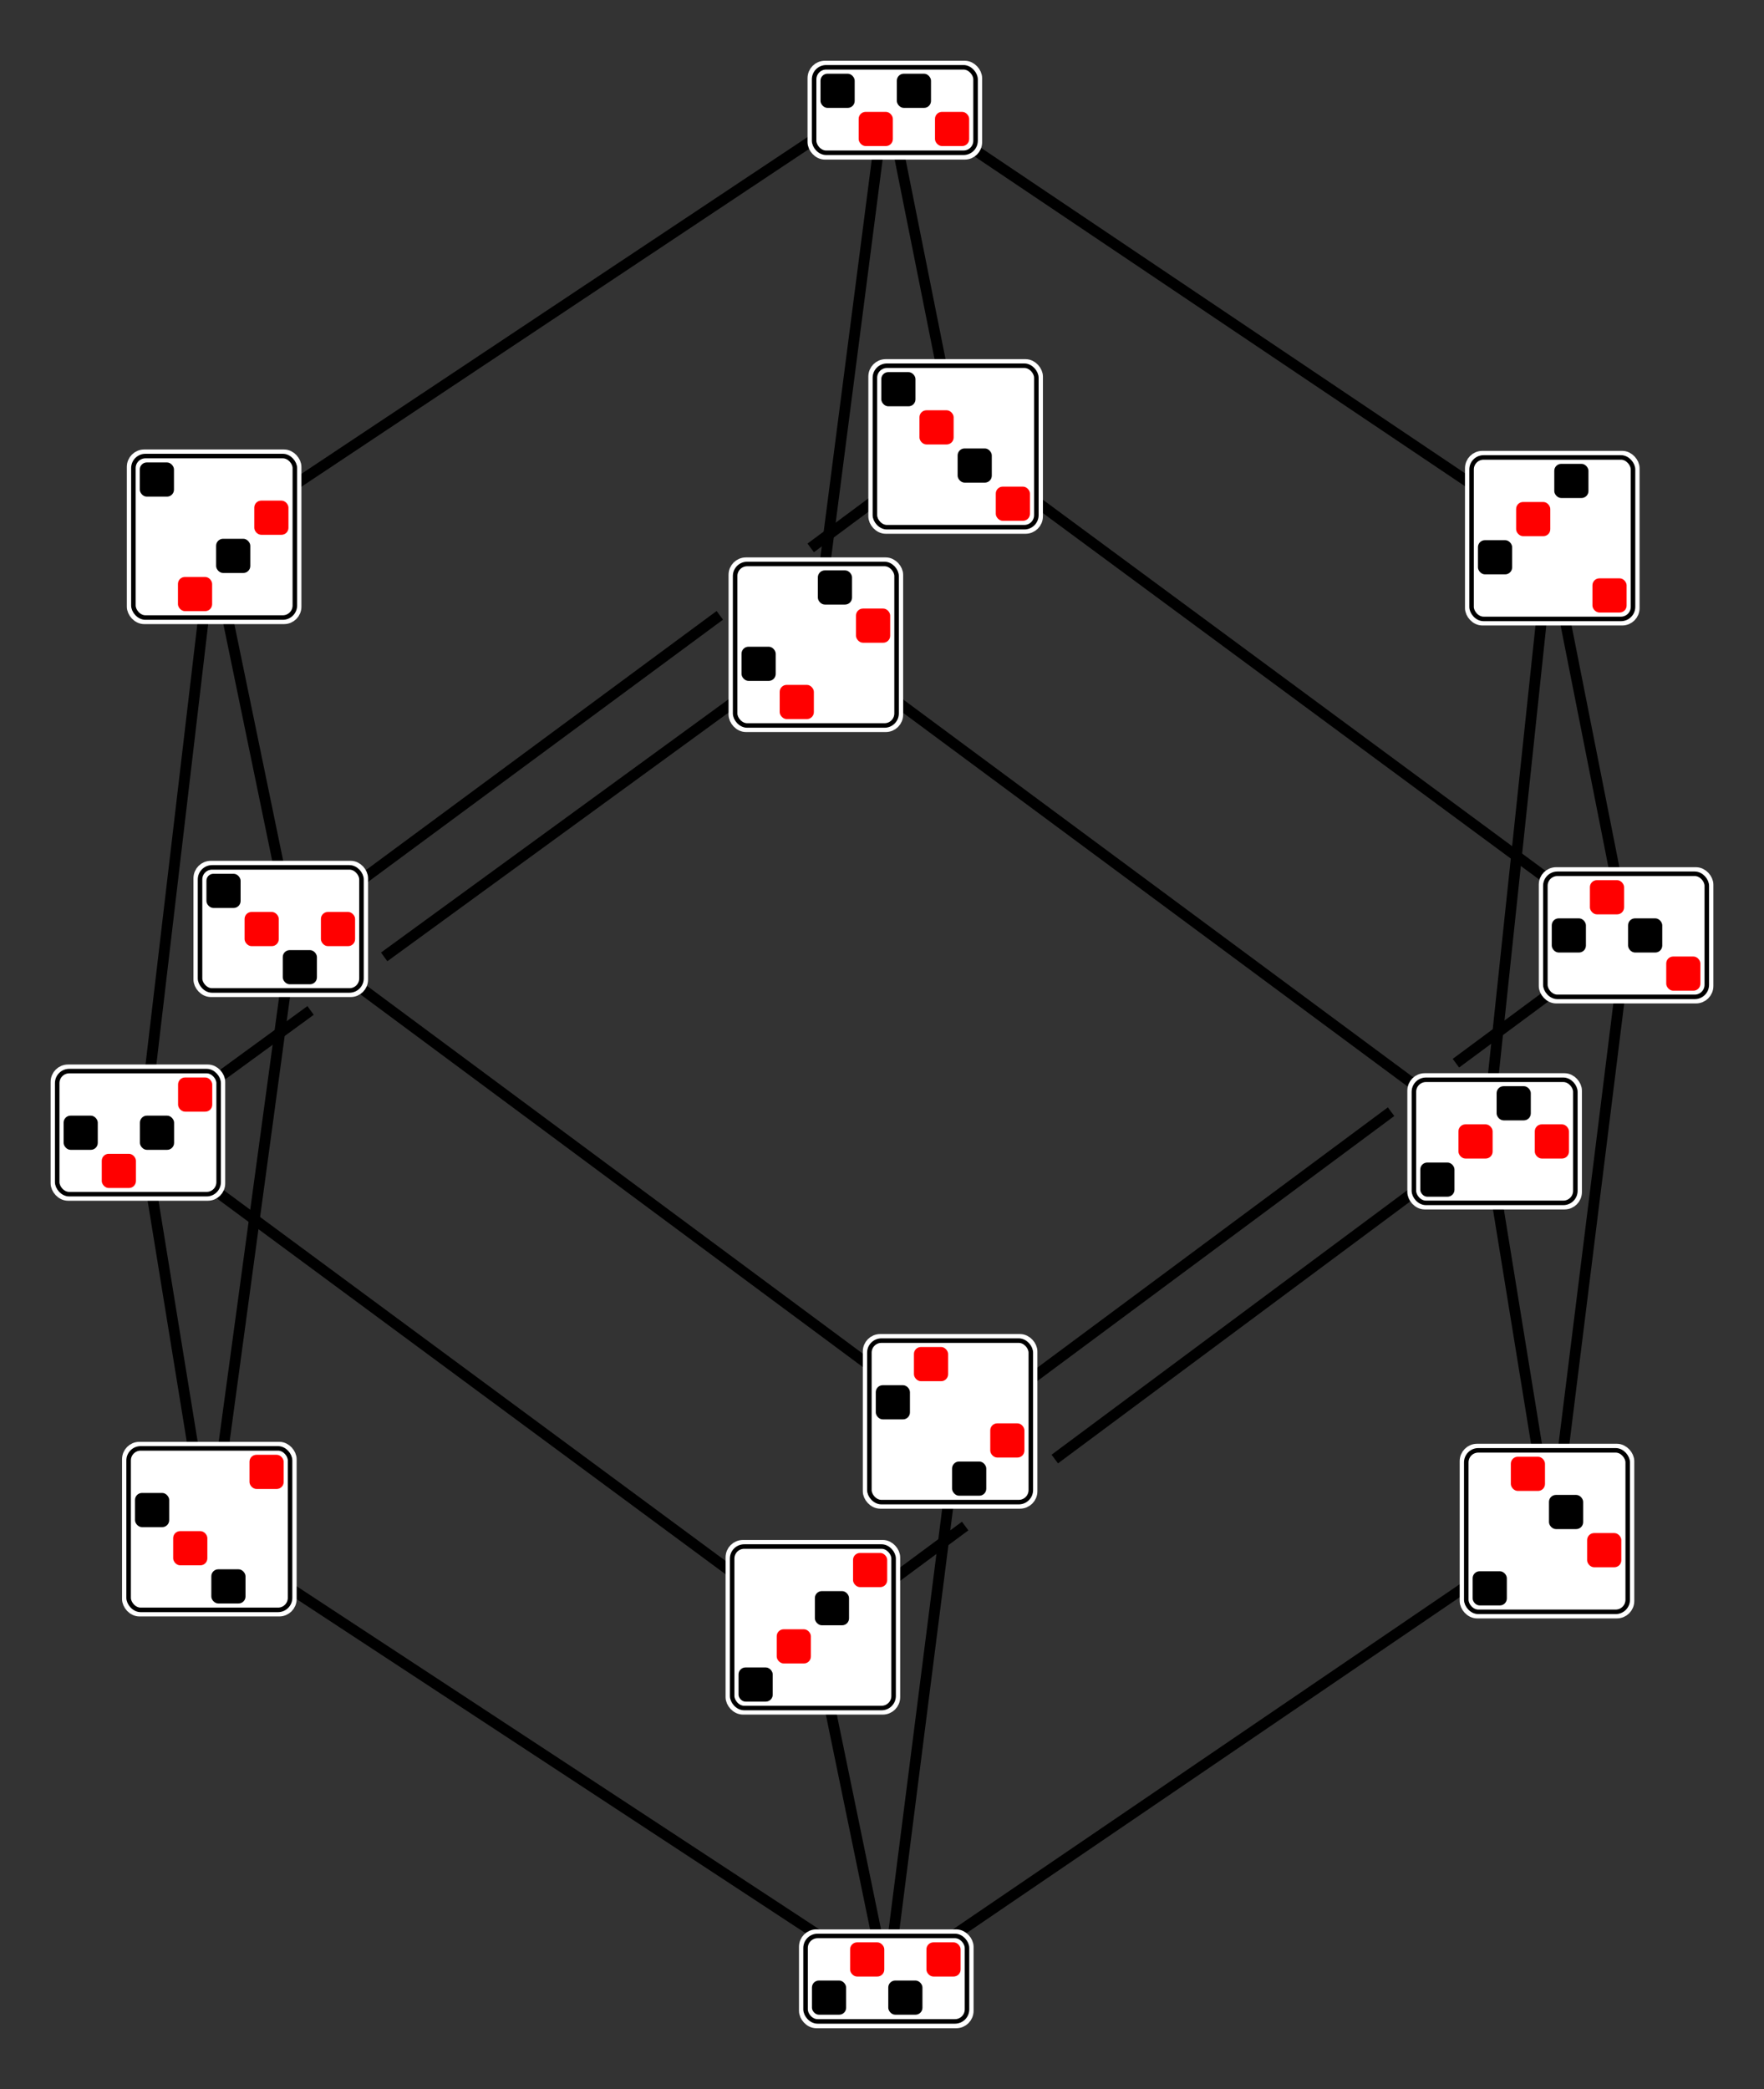 <?xml version="1.0" encoding="UTF-8" standalone="no"?>
<!-- Created with Inkscape (http://www.inkscape.org/) -->

<svg
   xmlns:dc="http://purl.org/dc/elements/1.1/"
   xmlns:cc="http://creativecommons.org/ns#"
   xmlns:rdf="http://www.w3.org/1999/02/22-rdf-syntax-ns#"
   xmlns:svg="http://www.w3.org/2000/svg"
   xmlns="http://www.w3.org/2000/svg"
   xmlns:sodipodi="http://sodipodi.sourceforge.net/DTD/sodipodi-0.dtd"
   xmlns:inkscape="http://www.inkscape.org/namespaces/inkscape"
   width="245.688"
   height="290.895"
   id="svg6942"
   version="1.1"
   inkscape:version="0.48.3.1 r9886"
   sodipodi:docname="Predicate_logic;_4_variables;_implications_lattice;_ordered_partitions; 1010.svg">
  <rect width="100%" height="100%" fill="#333333" stroke="none"/>
  <defs
     id="defs6944" />
  <sodipodi:namedview
     id="base"
     pagecolor="#ffffff"
     bordercolor="#666666"
     borderopacity="1.0"
     inkscape:pageopacity="0.0"
     inkscape:pageshadow="2"
     inkscape:zoom="2.0350993"
     inkscape:cx="64.344276"
     inkscape:cy="118.20369"
     inkscape:document-units="px"
     inkscape:current-layer="layer1"
     showgrid="false"
     fit-margin-top="0"
     fit-margin-left="0"
     fit-margin-right="0"
     fit-margin-bottom="0"
     inkscape:window-width="1896"
     inkscape:window-height="1028"
     inkscape:window-x="24"
     inkscape:window-y="0"
     inkscape:window-maximized="1" />
  <g
     inkscape:label="Layer 1"
     inkscape:groupmode="layer"
     id="layer1"
     transform="translate(-220.137,-241.1)">
    <g
       transform="translate(-1099.349,-436.671)"
       style="display:inline"
       id="g6524">
      <g
         id="g6866-0-8"
         style="display:inline"
         transform="translate(1156.826,-11.756)">
        <path
           style="color:#000000;fill:none;stroke:#000000;stroke-width:1.5;stroke-linecap:square;stroke-linejoin:miter;stroke-miterlimit:4;stroke-opacity:1;stroke-dasharray:none;stroke-dashoffset:0;marker:none;visibility:visible;display:inline;overflow:visible;enable-background:accumulate"
           d="m 192.381,764.563 93.776,-62.384 92.292,62.052 0,0"
           id="path6616-1-1"
           inkscape:connector-curvature="0"
           sodipodi:nodetypes="cccc" />
        <path
           style="color:#000000;fill:none;stroke:#000000;stroke-width:1.5;stroke-linecap:square;stroke-linejoin:miter;stroke-miterlimit:4;stroke-opacity:1;stroke-dasharray:none;stroke-dashoffset:0;marker:none;visibility:visible;display:inline;overflow:visible;enable-background:accumulate"
           d="m 190.905,902.73 95.354,62.582 92.195,-62.78"
           id="path6650-7-7"
           inkscape:connector-curvature="0" />
        <path
           style="color:#000000;fill:none;stroke:#000000;stroke-width:1.5;stroke-linecap:square;stroke-linejoin:miter;stroke-miterlimit:4;stroke-opacity:1;stroke-dasharray:none;stroke-dashoffset:0;marker:none;visibility:visible;display:inline;overflow:visible;enable-background:accumulate"
           d="m 201.232,820.777 61.08,-45.119"
           id="path6800-8-9"
           inkscape:connector-curvature="0"
           sodipodi:nodetypes="cc" />
        <path
           style="color:#000000;fill:none;stroke:#000000;stroke-width:1.5;stroke-linecap:square;stroke-linejoin:miter;stroke-miterlimit:4;stroke-opacity:1;stroke-dasharray:none;stroke-dashoffset:0;marker:none;visibility:visible;display:inline;overflow:visible;enable-background:accumulate"
           d="m 276.177,765.376 19.968,-14.817"
           id="path6804-0-2"
           inkscape:connector-curvature="0"
           sodipodi:nodetypes="cc" />
        <path
           style="color:#000000;fill:none;stroke:#000000;stroke-width:1.5;stroke-linecap:square;stroke-linejoin:miter;stroke-miterlimit:4;stroke-opacity:1;stroke-dasharray:none;stroke-dashoffset:0;marker:none;visibility:visible;display:inline;overflow:visible;enable-background:accumulate"
           d="m 275.862,917.725 20.62,-15.249"
           id="path6806-8-2"
           inkscape:connector-curvature="0"
           sodipodi:nodetypes="cc" />
        <path
           style="color:#000000;fill:none;stroke:#000000;stroke-width:1.5;stroke-linecap:square;stroke-linejoin:miter;stroke-miterlimit:4;stroke-opacity:1;stroke-dasharray:none;stroke-dashoffset:0;marker:none;visibility:visible;display:inline;overflow:visible;enable-background:accumulate"
           d="m 310.171,892.253 59.088,-43.926"
           id="path6808-3-2"
           inkscape:connector-curvature="0"
           sodipodi:nodetypes="cc" />
        <path
           style="color:#000000;fill:none;stroke:#000000;stroke-width:1.5;stroke-linecap:square;stroke-linejoin:miter;stroke-miterlimit:4;stroke-opacity:1;stroke-dasharray:none;stroke-dashoffset:0;marker:none;visibility:visible;display:inline;overflow:visible;enable-background:accumulate"
           d="m 182.158,847.561 23.153,-16.886"
           id="path6810-5-9"
           inkscape:connector-curvature="0"
           sodipodi:nodetypes="cc" />
        <path
           style="color:#000000;fill:none;stroke:#000000;stroke-width:1.5;stroke-linecap:square;stroke-linejoin:miter;stroke-miterlimit:4;stroke-opacity:1;stroke-dasharray:none;stroke-dashoffset:0;marker:none;visibility:visible;display:inline;overflow:visible;enable-background:accumulate"
           d="m 216.774,822.334 59.913,-43.656"
           id="path6812-3-9"
           inkscape:connector-curvature="0"
           sodipodi:nodetypes="cc" />
        <path
           style="color:#000000;fill:none;stroke:#000000;stroke-width:1.5;stroke-linecap:square;stroke-linejoin:miter;stroke-miterlimit:4;stroke-opacity:1;stroke-dasharray:none;stroke-dashoffset:0;marker:none;visibility:visible;display:inline;overflow:visible;enable-background:accumulate"
           d="m 296.202,889.026 59.603,-44.249"
           id="path6814-1-9"
           inkscape:connector-curvature="0"
           sodipodi:nodetypes="cc" />
        <path
           style="color:#000000;fill:none;stroke:#000000;stroke-width:1.5;stroke-linecap:square;stroke-linejoin:miter;stroke-miterlimit:4;stroke-opacity:1;stroke-dasharray:none;stroke-dashoffset:0;marker:none;visibility:visible;display:inline;overflow:visible;enable-background:accumulate"
           d="m 366.041,837.132 23.453,-17.363"
           id="path6816-3-42"
           inkscape:connector-curvature="0"
           sodipodi:nodetypes="cc" />
        <path
           style="color:#000000;fill:none;stroke:#000000;stroke-width:1.5;stroke-linecap:square;stroke-linejoin:miter;stroke-miterlimit:4;stroke-opacity:1;stroke-dasharray:none;stroke-dashoffset:0;marker:none;visibility:visible;display:inline;overflow:visible;enable-background:accumulate"
           d="m 295.873,751.159 93.465,68.993"
           id="path6818-6-23"
           inkscape:connector-curvature="0" />
        <path
           style="color:#000000;fill:none;stroke:#000000;stroke-width:1.5;stroke-linecap:square;stroke-linejoin:miter;stroke-miterlimit:4;stroke-opacity:1;stroke-dasharray:1.5, 1.5;stroke-dashoffset:0;marker:none;visibility:visible;display:inline;overflow:visible;enable-background:accumulate"
           d="m 276.118,778.727 93.759,69.435"
           id="path6820-2-8"
           inkscape:connector-curvature="0" />
        <path
           style="color:#000000;fill:none;stroke:#000000;stroke-width:1.5;stroke-linecap:square;stroke-linejoin:miter;stroke-miterlimit:4;stroke-opacity:1;stroke-dasharray:none;stroke-dashoffset:0;marker:none;visibility:visible;display:inline;overflow:visible;enable-background:accumulate"
           d="m 203.145,819.857 93.022,68.993"
           id="path6822-9-4"
           inkscape:connector-curvature="0" />
        <path
           style="color:#000000;fill:none;stroke:#000000;stroke-width:1.5;stroke-linecap:square;stroke-linejoin:miter;stroke-miterlimit:4;stroke-opacity:1;stroke-dasharray:none;stroke-dashoffset:0;marker:none;visibility:visible;display:inline;overflow:visible;enable-background:accumulate"
           d="m 182.359,847.72 94.202,69.582"
           id="path6824-9-1"
           inkscape:connector-curvature="0" />
        <path
           style="color:#000000;fill:none;stroke:#000000;stroke-width:1.5;stroke-linecap:square;stroke-linejoin:miter;stroke-miterlimit:4;stroke-opacity:1;stroke-dasharray:none;stroke-dashoffset:0;marker:none;visibility:visible;display:inline;overflow:visible;enable-background:accumulate"
           d="m 286.075,701.966 9.732,48.659"
           id="path6826-6-1"
           inkscape:connector-curvature="0" />
        <path
           style="color:#000000;fill:none;stroke:#000000;stroke-width:1.5;stroke-linecap:square;stroke-linejoin:miter;stroke-miterlimit:4;stroke-opacity:1;stroke-dasharray:none;stroke-dashoffset:0;marker:none;visibility:visible;display:inline;overflow:visible;enable-background:accumulate"
           d="m 276.14,779.009 9.935,-76.841"
           id="path6828-9-56"
           inkscape:connector-curvature="0" />
        <path
           style="color:#000000;fill:none;stroke:#000000;stroke-width:1.5;stroke-linecap:square;stroke-linejoin:miter;stroke-miterlimit:4;stroke-opacity:1;stroke-dasharray:none;stroke-dashoffset:0;marker:none;visibility:visible;display:inline;overflow:visible;enable-background:accumulate"
           d="m 276.14,917.079 9.935,48.254"
           id="path6830-8-1"
           inkscape:connector-curvature="0" />
        <path
           style="color:#000000;fill:none;stroke:#000000;stroke-width:1.5;stroke-linecap:square;stroke-linejoin:miter;stroke-miterlimit:4;stroke-opacity:1;stroke-dasharray:none;stroke-dashoffset:0;marker:none;visibility:visible;display:inline;overflow:visible;enable-background:accumulate"
           d="m 296.009,888.897 -9.732,76.435"
           id="path6832-9-32"
           inkscape:connector-curvature="0" />
        <path
           style="color:#000000;fill:none;stroke:#000000;stroke-width:1.5;stroke-linecap:square;stroke-linejoin:miter;stroke-miterlimit:4;stroke-opacity:1;stroke-dasharray:none;stroke-dashoffset:0;marker:none;visibility:visible;display:inline;overflow:visible;enable-background:accumulate"
           d="m 192.304,764.487 -9.791,83.227 9.008,55.42"
           id="path6834-7-9"
           inkscape:connector-curvature="0" />
        <path
           style="color:#000000;fill:none;stroke:#000000;stroke-width:1.5;stroke-linecap:square;stroke-linejoin:miter;stroke-miterlimit:4;stroke-opacity:1;stroke-dasharray:none;stroke-dashoffset:0;marker:none;visibility:visible;display:inline;overflow:visible;enable-background:accumulate"
           d="m 192.109,903.33 11.358,-83.619 -11.358,-55.028"
           id="path6836-0-8"
           inkscape:connector-curvature="0" />
        <path
           style="color:#000000;fill:none;stroke:#000000;stroke-width:1.5;stroke-linecap:square;stroke-linejoin:miter;stroke-miterlimit:4;stroke-opacity:1;stroke-dasharray:none;stroke-dashoffset:0;marker:none;visibility:visible;display:inline;overflow:visible;enable-background:accumulate"
           d="m 378.538,764.683 -8.812,83.227 9.008,55.42"
           id="path6838-7-1"
           inkscape:connector-curvature="0" />
        <path
           style="color:#000000;fill:none;stroke:#000000;stroke-width:1.5;stroke-linecap:square;stroke-linejoin:miter;stroke-miterlimit:4;stroke-opacity:1;stroke-dasharray:none;stroke-dashoffset:0;marker:none;visibility:visible;display:inline;overflow:visible;enable-background:accumulate"
           d="m 378.342,764.292 10.966,55.42 -10.379,83.423"
           id="path6840-0-6"
           inkscape:connector-curvature="0" />
      </g>
      <g
         id="g4944">
        <g
           id="g20846"
           transform="translate(1426.971,852.539)">
          <rect
             style="fill:none;stroke:#ffffff;stroke-width:1.83;stroke-miterlimit:4;stroke-opacity:1;stroke-dasharray:none"
             id="rect9744-8"
             width="22.486"
             height="22.486"
             x="14.371"
             y="-123.841"
             ry="1.505" />
          <rect
             ry="1.676"
             y="-123.841"
             x="14.371"
             height="22.486"
             width="22.486"
             id="rect9724-1"
             style="fill:#ffffff;fill-opacity:1;stroke:#000000;stroke-width:0.63;stroke-miterlimit:4;stroke-opacity:1;stroke-dasharray:none" />
          <rect
             style="fill:#000000;fill-opacity:1;stroke:none"
             id="use9400-84"
             width="4.759"
             height="4.759"
             x="15.262"
             y="-122.95"
             ry="0.969" />
          <rect
             style="fill:#ff0000;fill-opacity:1;stroke:none"
             id="use9400-7-38"
             width="4.759"
             height="4.759"
             x="20.577"
             y="-117.635"
             ry="0.969" />
          <rect
             style="fill:#000000;fill-opacity:1;stroke:none"
             id="use9400-1-42"
             width="4.759"
             height="4.759"
             x="25.892"
             y="-112.32"
             ry="0.969" />
          <rect
             style="fill:#ff0000;fill-opacity:1;stroke:none"
             id="use9400-46-5"
             width="4.759"
             height="4.759"
             x="31.207"
             y="-107.005"
             ry="0.969" />
        </g>
        <g
           id="g20926"
           transform="translate(1151.658,865.118)">
          <rect
             style="fill:none;stroke:#ffffff;stroke-width:1.83;stroke-miterlimit:4;stroke-opacity:1;stroke-dasharray:none"
             id="rect9744-1"
             width="22.486"
             height="22.486"
             x="186.408"
             y="-123.841"
             ry="1.505" />
          <rect
             ry="1.676"
             y="-123.841"
             x="186.408"
             height="22.486"
             width="22.486"
             id="rect9724-66"
             style="fill:#ffffff;fill-opacity:1;stroke:#000000;stroke-width:0.63;stroke-miterlimit:4;stroke-opacity:1;stroke-dasharray:none" />
          <rect
             style="fill:#000000;fill-opacity:1;stroke:none"
             id="use9400-303"
             width="4.759"
             height="4.759"
             x="187.299"
             y="-122.95"
             ry="0.969" />
          <rect
             style="fill:#ff0000;fill-opacity:1;stroke:none"
             id="use9400-786-4"
             width="4.759"
             height="4.759"
             x="203.244"
             y="-117.635"
             ry="0.969" />
          <rect
             style="fill:#000000;fill-opacity:1;stroke:none"
             id="use9400-1-75"
             width="4.759"
             height="4.759"
             x="197.929"
             y="-112.32"
             ry="0.969" />
          <rect
             style="fill:#ff0000;fill-opacity:1;stroke:none"
             id="use9400-6-6"
             width="4.759"
             height="4.759"
             x="192.614"
             y="-107.005"
             ry="0.969" />
        </g>
        <g
           id="g21070"
           transform="translate(1028.368,865.311)">
          <rect
             style="fill:none;stroke:#ffffff;stroke-width:1.83;stroke-miterlimit:4;stroke-opacity:1;stroke-dasharray:none"
             id="rect9744-17"
             width="22.486"
             height="22.486"
             x="496.076"
             y="-123.841"
             ry="1.505" />
          <rect
             ry="1.676"
             y="-123.841"
             x="496.076"
             height="22.486"
             width="22.486"
             id="rect9724-17"
             style="fill:#ffffff;fill-opacity:1;stroke:#000000;stroke-width:0.63;stroke-miterlimit:4;stroke-opacity:1;stroke-dasharray:none" />
          <rect
             style="fill:#000000;fill-opacity:1;stroke:none"
             id="use9400-3-29"
             width="4.759"
             height="4.759"
             x="507.597"
             y="-122.95"
             ry="0.969" />
          <rect
             style="fill:#ff0000;fill-opacity:1;stroke:none"
             id="use9400-7-625"
             width="4.759"
             height="4.759"
             x="502.282"
             y="-117.635"
             ry="0.969" />
          <rect
             style="fill:#000000;fill-opacity:1;stroke:none"
             id="use9400-71-7"
             width="4.759"
             height="4.759"
             x="496.967"
             y="-112.32"
             ry="0.969" />
          <rect
             style="fill:#ff0000;fill-opacity:1;stroke:none"
             id="use9400-46-09"
             width="4.759"
             height="4.759"
             x="512.912"
             y="-107.005"
             ry="0.969" />
        </g>
        <g
           id="g21102"
           transform="translate(856.984,880.148)">
          <rect
             style="fill:none;stroke:#ffffff;stroke-width:1.83;stroke-miterlimit:4;stroke-opacity:1;stroke-dasharray:none"
             id="rect9744-806"
             width="22.486"
             height="22.486"
             x="564.89"
             y="-123.841"
             ry="1.505" />
          <rect
             ry="1.676"
             y="-123.841"
             x="564.89"
             height="22.486"
             width="22.486"
             id="rect9724-98"
             style="fill:#ffffff;fill-opacity:1;stroke:#000000;stroke-width:0.63;stroke-miterlimit:4;stroke-opacity:1;stroke-dasharray:none" />
          <rect
             style="fill:#000000;fill-opacity:1;stroke:none"
             id="use9400-3-11"
             width="4.759"
             height="4.759"
             x="576.412"
             y="-122.95"
             ry="0.969" />
          <rect
             style="fill:#ff0000;fill-opacity:1;stroke:none"
             id="use9400-786-58"
             width="4.759"
             height="4.759"
             x="581.726"
             y="-117.635"
             ry="0.969" />
          <rect
             style="fill:#000000;fill-opacity:1;stroke:none"
             id="use9400-71-49"
             width="4.759"
             height="4.759"
             x="565.782"
             y="-112.32"
             ry="0.969" />
          <rect
             style="fill:#ff0000;fill-opacity:1;stroke:none"
             id="use9400-6-614"
             width="4.759"
             height="4.759"
             x="571.097"
             y="-107.005"
             ry="0.969" />
        </g>
        <g
           id="g20966"
           transform="translate(1185.349,944.295)">
          <rect
             ry="1.505"
             y="-79.841"
             x="255.223"
             height="22.486"
             width="22.486"
             id="rect20642"
             style="fill:none;stroke:#ffffff;stroke-width:1.83;stroke-miterlimit:4;stroke-opacity:1;stroke-dasharray:none" />
          <rect
             style="fill:#ffffff;fill-opacity:1;stroke:#000000;stroke-width:0.63;stroke-miterlimit:4;stroke-opacity:1;stroke-dasharray:none"
             id="rect20644"
             width="22.486"
             height="22.486"
             x="255.223"
             y="-79.841"
             ry="1.676" />
          <rect
             ry="0.969"
             y="-78.95"
             x="261.429"
             height="4.759"
             width="4.759"
             id="rect20646"
             style="fill:#ff0000;fill-opacity:1;stroke:none" />
          <rect
             ry="0.969"
             y="-73.635"
             x="256.114"
             height="4.759"
             width="4.759"
             id="rect20648"
             style="fill:#000000;fill-opacity:1;stroke:none" />
          <rect
             ry="0.969"
             y="-68.32"
             x="272.059"
             height="4.759"
             width="4.759"
             id="rect20650"
             style="fill:#ff0000;fill-opacity:1;stroke:none" />
          <rect
             ry="0.969"
             y="-63.005"
             x="266.744"
             height="4.759"
             width="4.759"
             id="rect20652"
             style="fill:#000000;fill-opacity:1;stroke:none" />
        </g>
        <g
           id="g20998"
           transform="translate(1199.668,959.574)">
          <rect
             ry="1.505"
             y="-79.841"
             x="324.038"
             height="22.486"
             width="22.486"
             id="rect20666"
             style="fill:none;stroke:#ffffff;stroke-width:1.83;stroke-miterlimit:4;stroke-opacity:1;stroke-dasharray:none" />
          <rect
             style="fill:#ffffff;fill-opacity:1;stroke:#000000;stroke-width:0.63;stroke-miterlimit:4;stroke-opacity:1;stroke-dasharray:none"
             id="rect20668"
             width="22.486"
             height="22.486"
             x="324.038"
             y="-79.841"
             ry="1.676" />
          <rect
             ry="0.969"
             y="-78.95"
             x="330.244"
             height="4.759"
             width="4.759"
             id="rect20670"
             style="fill:#ff0000;fill-opacity:1;stroke:none" />
          <rect
             ry="0.969"
             y="-73.635"
             x="335.559"
             height="4.759"
             width="4.759"
             id="rect20672"
             style="fill:#000000;fill-opacity:1;stroke:none" />
          <rect
             ry="0.969"
             y="-68.32"
             x="340.874"
             height="4.759"
             width="4.759"
             id="rect20674"
             style="fill:#ff0000;fill-opacity:1;stroke:none" />
          <rect
             ry="0.969"
             y="-63.005"
             x="324.929"
             height="4.759"
             width="4.759"
             id="rect20676"
             style="fill:#000000;fill-opacity:1;stroke:none" />
        </g>
        <g
           id="g21142"
           transform="translate(703.694,959.302)">
          <rect
             ry="1.505"
             y="-79.841"
             x="633.706"
             height="22.486"
             width="22.486"
             id="rect20774"
             style="fill:none;stroke:#ffffff;stroke-width:1.83;stroke-miterlimit:4;stroke-opacity:1;stroke-dasharray:none" />
          <rect
             style="fill:#ffffff;fill-opacity:1;stroke:#000000;stroke-width:0.63;stroke-miterlimit:4;stroke-opacity:1;stroke-dasharray:none"
             id="rect20776"
             width="22.486"
             height="22.486"
             x="633.706"
             y="-79.841"
             ry="1.676" />
          <rect
             ry="0.969"
             y="-78.95"
             x="650.542"
             height="4.759"
             width="4.759"
             id="rect20778"
             style="fill:#ff0000;fill-opacity:1;stroke:none" />
          <rect
             ry="0.969"
             y="-73.635"
             x="634.597"
             height="4.759"
             width="4.759"
             id="rect20780"
             style="fill:#000000;fill-opacity:1;stroke:none" />
          <rect
             ry="0.969"
             y="-68.32"
             x="639.912"
             height="4.759"
             width="4.759"
             id="rect20782"
             style="fill:#ff0000;fill-opacity:1;stroke:none" />
          <rect
             ry="0.969"
             y="-63.005"
             x="645.226"
             height="4.759"
             width="4.759"
             id="rect20784"
             style="fill:#000000;fill-opacity:1;stroke:none" />
        </g>
        <g
           id="g21265"
           transform="translate(615.717,972.969)">
          <rect
             ry="1.505"
             y="-79.841"
             x="805.743"
             height="22.486"
             width="22.486"
             id="rect20834"
             style="fill:none;stroke:#ffffff;stroke-width:1.83;stroke-miterlimit:4;stroke-opacity:1;stroke-dasharray:none" />
          <rect
             style="fill:#ffffff;fill-opacity:1;stroke:#000000;stroke-width:0.63;stroke-miterlimit:4;stroke-opacity:1;stroke-dasharray:none"
             id="rect20836"
             width="22.486"
             height="22.486"
             x="805.743"
             y="-79.841"
             ry="1.676" />
          <rect
             ry="0.969"
             y="-78.95"
             x="822.579"
             height="4.759"
             width="4.759"
             id="rect20838"
             style="fill:#ff0000;fill-opacity:1;stroke:none" />
          <rect
             ry="0.969"
             y="-73.635"
             x="817.264"
             height="4.759"
             width="4.759"
             id="rect20840"
             style="fill:#000000;fill-opacity:1;stroke:none" />
          <rect
             ry="0.969"
             y="-68.32"
             x="811.949"
             height="4.759"
             width="4.759"
             id="rect20842"
             style="fill:#ff0000;fill-opacity:1;stroke:none" />
          <rect
             ry="0.969"
             y="-63.005"
             x="806.634"
             height="4.759"
             width="4.759"
             id="rect20844"
             style="fill:#000000;fill-opacity:1;stroke:none" />
        </g>
        <g
           id="g29699"
           transform="translate(1208.798,664.436)">
          <rect
             style="fill:none;stroke:#ffffff;stroke-width:1.83;stroke-miterlimit:4;stroke-opacity:1;stroke-dasharray:none"
             id="rect9744-4-98"
             width="22.486"
             height="17.139"
             x="138.549"
             y="134.119"
             ry="1.505"
             rx="1.505" />
          <rect
             ry="1.676"
             y="134.119"
             x="138.549"
             height="17.139"
             width="22.486"
             id="rect9724-2-37"
             style="fill:#ffffff;fill-opacity:1;stroke:#000000;stroke-width:0.63;stroke-miterlimit:4;stroke-opacity:1;stroke-dasharray:none"
             rx="1.676" />
          <rect
             style="fill:#000000;fill-opacity:1;stroke:none"
             id="use9400-2-21"
             width="4.759"
             height="4.759"
             x="139.44"
             y="135.01"
             ry="0.969"
             rx="0.969" />
          <rect
             style="fill:#ff0000;fill-opacity:1;stroke:none"
             id="use9400-7-3-1"
             width="4.759"
             height="4.759"
             x="144.755"
             y="140.325"
             ry="0.969"
             rx="0.969" />
          <rect
             style="fill:#ff0000;fill-opacity:1;stroke:none"
             id="use9400-786-1-99"
             width="4.759"
             height="4.759"
             x="155.385"
             y="140.325"
             ry="0.969"
             rx="0.969" />
          <rect
             style="fill:#000000;fill-opacity:1;stroke:none"
             id="use9400-1-4-48"
             width="4.759"
             height="4.759"
             x="150.07"
             y="145.64"
             ry="0.969"
             rx="0.969" />
        </g>
        <g
           id="g29811"
           transform="translate(1165.699,694.014)">
          <rect
             style="fill:none;stroke:#ffffff;stroke-width:1.83;stroke-miterlimit:4;stroke-opacity:1;stroke-dasharray:none"
             id="rect9744-4-3"
             width="22.486"
             height="17.139"
             x="350.714"
             y="134.119"
             ry="1.505"
             rx="1.505" />
          <rect
             ry="1.676"
             y="134.119"
             x="350.714"
             height="17.139"
             width="22.486"
             id="rect9724-2-35"
             style="fill:#ffffff;fill-opacity:1;stroke:#000000;stroke-width:0.63;stroke-miterlimit:4;stroke-opacity:1;stroke-dasharray:none"
             rx="1.676" />
          <rect
             style="fill:#000000;fill-opacity:1;stroke:none"
             id="use9400-3-8-795"
             width="4.759"
             height="4.759"
             x="362.235"
             y="135.01"
             ry="0.969"
             rx="0.969" />
          <rect
             style="fill:#ff0000;fill-opacity:1;stroke:none"
             id="use9400-7-3-619"
             width="4.759"
             height="4.759"
             x="356.92"
             y="140.325"
             ry="0.969"
             rx="0.969" />
          <rect
             style="fill:#ff0000;fill-opacity:1;stroke:none"
             id="use9400-786-1-96"
             width="4.759"
             height="4.759"
             x="367.55"
             y="140.325"
             ry="0.969"
             rx="0.969" />
          <rect
             style="fill:#000000;fill-opacity:1;stroke:none"
             id="use9400-71-0-33"
             width="4.759"
             height="4.759"
             x="351.605"
             y="145.64"
             ry="0.969"
             rx="0.969" />
        </g>
        <g
           id="g30333"
           transform="translate(1422.961,330.895)">
          <rect
             style="fill:#ffffff;fill-opacity:1;stroke:#ffffff;stroke-width:1.83;stroke-miterlimit:4;stroke-opacity:1;stroke-dasharray:none"
             id="rect9744-4-9-0"
             width="22.486"
             height="11.936"
             x="9.914"
             y="356.249"
             ry="1.505"
             rx="1.505" />
          <rect
             ry="1.676"
             y="356.249"
             x="9.914"
             height="11.9"
             width="22.486"
             id="rect9724-2-7-55"
             style="fill:#ffffff;fill-opacity:1;stroke:#000000;stroke-width:0.63;stroke-miterlimit:4;stroke-opacity:1;stroke-dasharray:none"
             rx="1.676" />
          <rect
             style="fill:#000000;fill-opacity:1;stroke:none"
             id="use9400-2-7-7"
             width="4.759"
             height="4.759"
             x="10.805"
             y="357.14"
             ry="0.969"
             rx="0.969" />
          <rect
             style="fill:#000000;fill-opacity:1;stroke:none"
             id="use9400-3-8-0-01"
             width="4.759"
             height="4.759"
             x="21.435"
             y="357.14"
             ry="0.969"
             rx="0.969" />
          <rect
             style="fill:#ff0000;fill-opacity:1;stroke:none"
             id="use9400-7-3-8-1"
             width="4.759"
             height="4.759"
             x="16.12"
             y="362.455"
             ry="0.969"
             rx="0.969" />
          <rect
             style="fill:#ff0000;fill-opacity:1;stroke:none"
             id="use9400-786-1-4-3"
             width="4.759"
             height="4.759"
             x="26.75"
             y="362.455"
             ry="0.969"
             rx="0.969" />
        </g>
        <g
           id="g29531"
           transform="translate(1729.575,617.327)">
          <rect
             rx="1.505"
             ry="1.505"
             y="182.119"
             x="-194.854"
             height="17.139"
             width="22.486"
             id="rect29087"
             style="fill:none;stroke:#ffffff;stroke-width:1.83;stroke-miterlimit:4;stroke-opacity:1;stroke-dasharray:none" />
          <rect
             rx="1.676"
             style="fill:#ffffff;fill-opacity:1;stroke:#000000;stroke-width:0.63;stroke-miterlimit:4;stroke-opacity:1;stroke-dasharray:none"
             id="rect29089"
             width="22.486"
             height="17.139"
             x="-194.854"
             y="182.119"
             ry="1.676" />
          <rect
             rx="0.969"
             ry="0.969"
             y="183.01"
             x="-188.648"
             height="4.759"
             width="4.759"
             id="rect29091"
             style="fill:#ff0000;fill-opacity:1;stroke:none" />
          <rect
             rx="0.969"
             ry="0.969"
             y="188.325"
             x="-193.963"
             height="4.759"
             width="4.759"
             id="rect29093"
             style="fill:#000000;fill-opacity:1;stroke:none" />
          <rect
             rx="0.969"
             ry="0.969"
             y="188.325"
             x="-183.333"
             height="4.759"
             width="4.759"
             id="rect29095"
             style="fill:#000000;fill-opacity:1;stroke:none" />
          <rect
             rx="0.969"
             ry="0.969"
             y="193.64"
             x="-178.018"
             height="4.759"
             width="4.759"
             id="rect29097"
             style="fill:#ff0000;fill-opacity:1;stroke:none" />
        </g>
        <g
           id="g29867"
           transform="translate(885.811,644.802)">
          <rect
             rx="1.505"
             ry="1.505"
             y="182.119"
             x="441.642"
             height="17.139"
             width="22.486"
             id="rect29339"
             style="fill:none;stroke:#ffffff;stroke-width:1.83;stroke-miterlimit:4;stroke-opacity:1;stroke-dasharray:none" />
          <rect
             rx="1.676"
             style="fill:#ffffff;fill-opacity:1;stroke:#000000;stroke-width:0.63;stroke-miterlimit:4;stroke-opacity:1;stroke-dasharray:none"
             id="rect29341"
             width="22.486"
             height="17.139"
             x="441.642"
             y="182.119"
             ry="1.676" />
          <rect
             rx="0.969"
             ry="0.969"
             y="183.01"
             x="458.478"
             height="4.759"
             width="4.759"
             id="rect29343"
             style="fill:#ff0000;fill-opacity:1;stroke:none" />
          <rect
             rx="0.969"
             ry="0.969"
             y="188.325"
             x="442.534"
             height="4.759"
             width="4.759"
             id="rect29345"
             style="fill:#000000;fill-opacity:1;stroke:none" />
          <rect
             rx="0.969"
             ry="0.969"
             y="188.325"
             x="453.163"
             height="4.759"
             width="4.759"
             id="rect29347"
             style="fill:#000000;fill-opacity:1;stroke:none" />
          <rect
             rx="0.969"
             ry="0.969"
             y="193.64"
             x="447.848"
             height="4.759"
             width="4.759"
             id="rect29349"
             style="fill:#ff0000;fill-opacity:1;stroke:none" />
        </g>
        <g
           id="g30325"
           transform="translate(1455.414,561.106)">
          <rect
             rx="1.505"
             ry="1.505"
             y="386.249"
             x="-23.731"
             height="11.936"
             width="22.486"
             id="rect30133"
             style="fill:#ffffff;fill-opacity:1;stroke:#ffffff;stroke-width:1.83;stroke-miterlimit:4;stroke-opacity:1;stroke-dasharray:none" />
          <rect
             rx="1.676"
             style="fill:#ffffff;fill-opacity:1;stroke:#000000;stroke-width:0.63;stroke-miterlimit:4;stroke-opacity:1;stroke-dasharray:none"
             id="rect30135"
             width="22.486"
             height="11.9"
             x="-23.731"
             y="386.249"
             ry="1.676" />
          <rect
             rx="0.969"
             ry="0.969"
             y="387.14"
             x="-17.525"
             height="4.759"
             width="4.759"
             id="rect30137"
             style="fill:#ff0000;fill-opacity:1;stroke:none" />
          <rect
             rx="0.969"
             ry="0.969"
             y="387.14"
             x="-6.895"
             height="4.759"
             width="4.759"
             id="rect30139"
             style="fill:#ff0000;fill-opacity:1;stroke:none" />
          <rect
             rx="0.969"
             ry="0.969"
             y="392.455"
             x="-22.84"
             height="4.759"
             width="4.759"
             id="rect30141"
             style="fill:#000000;fill-opacity:1;stroke:none" />
          <rect
             rx="0.969"
             ry="0.969"
             y="392.455"
             x="-12.21"
             height="4.759"
             width="4.759"
             id="rect30143"
             style="fill:#000000;fill-opacity:1;stroke:none" />
        </g>
      </g>
    </g>
  </g>
</svg>
